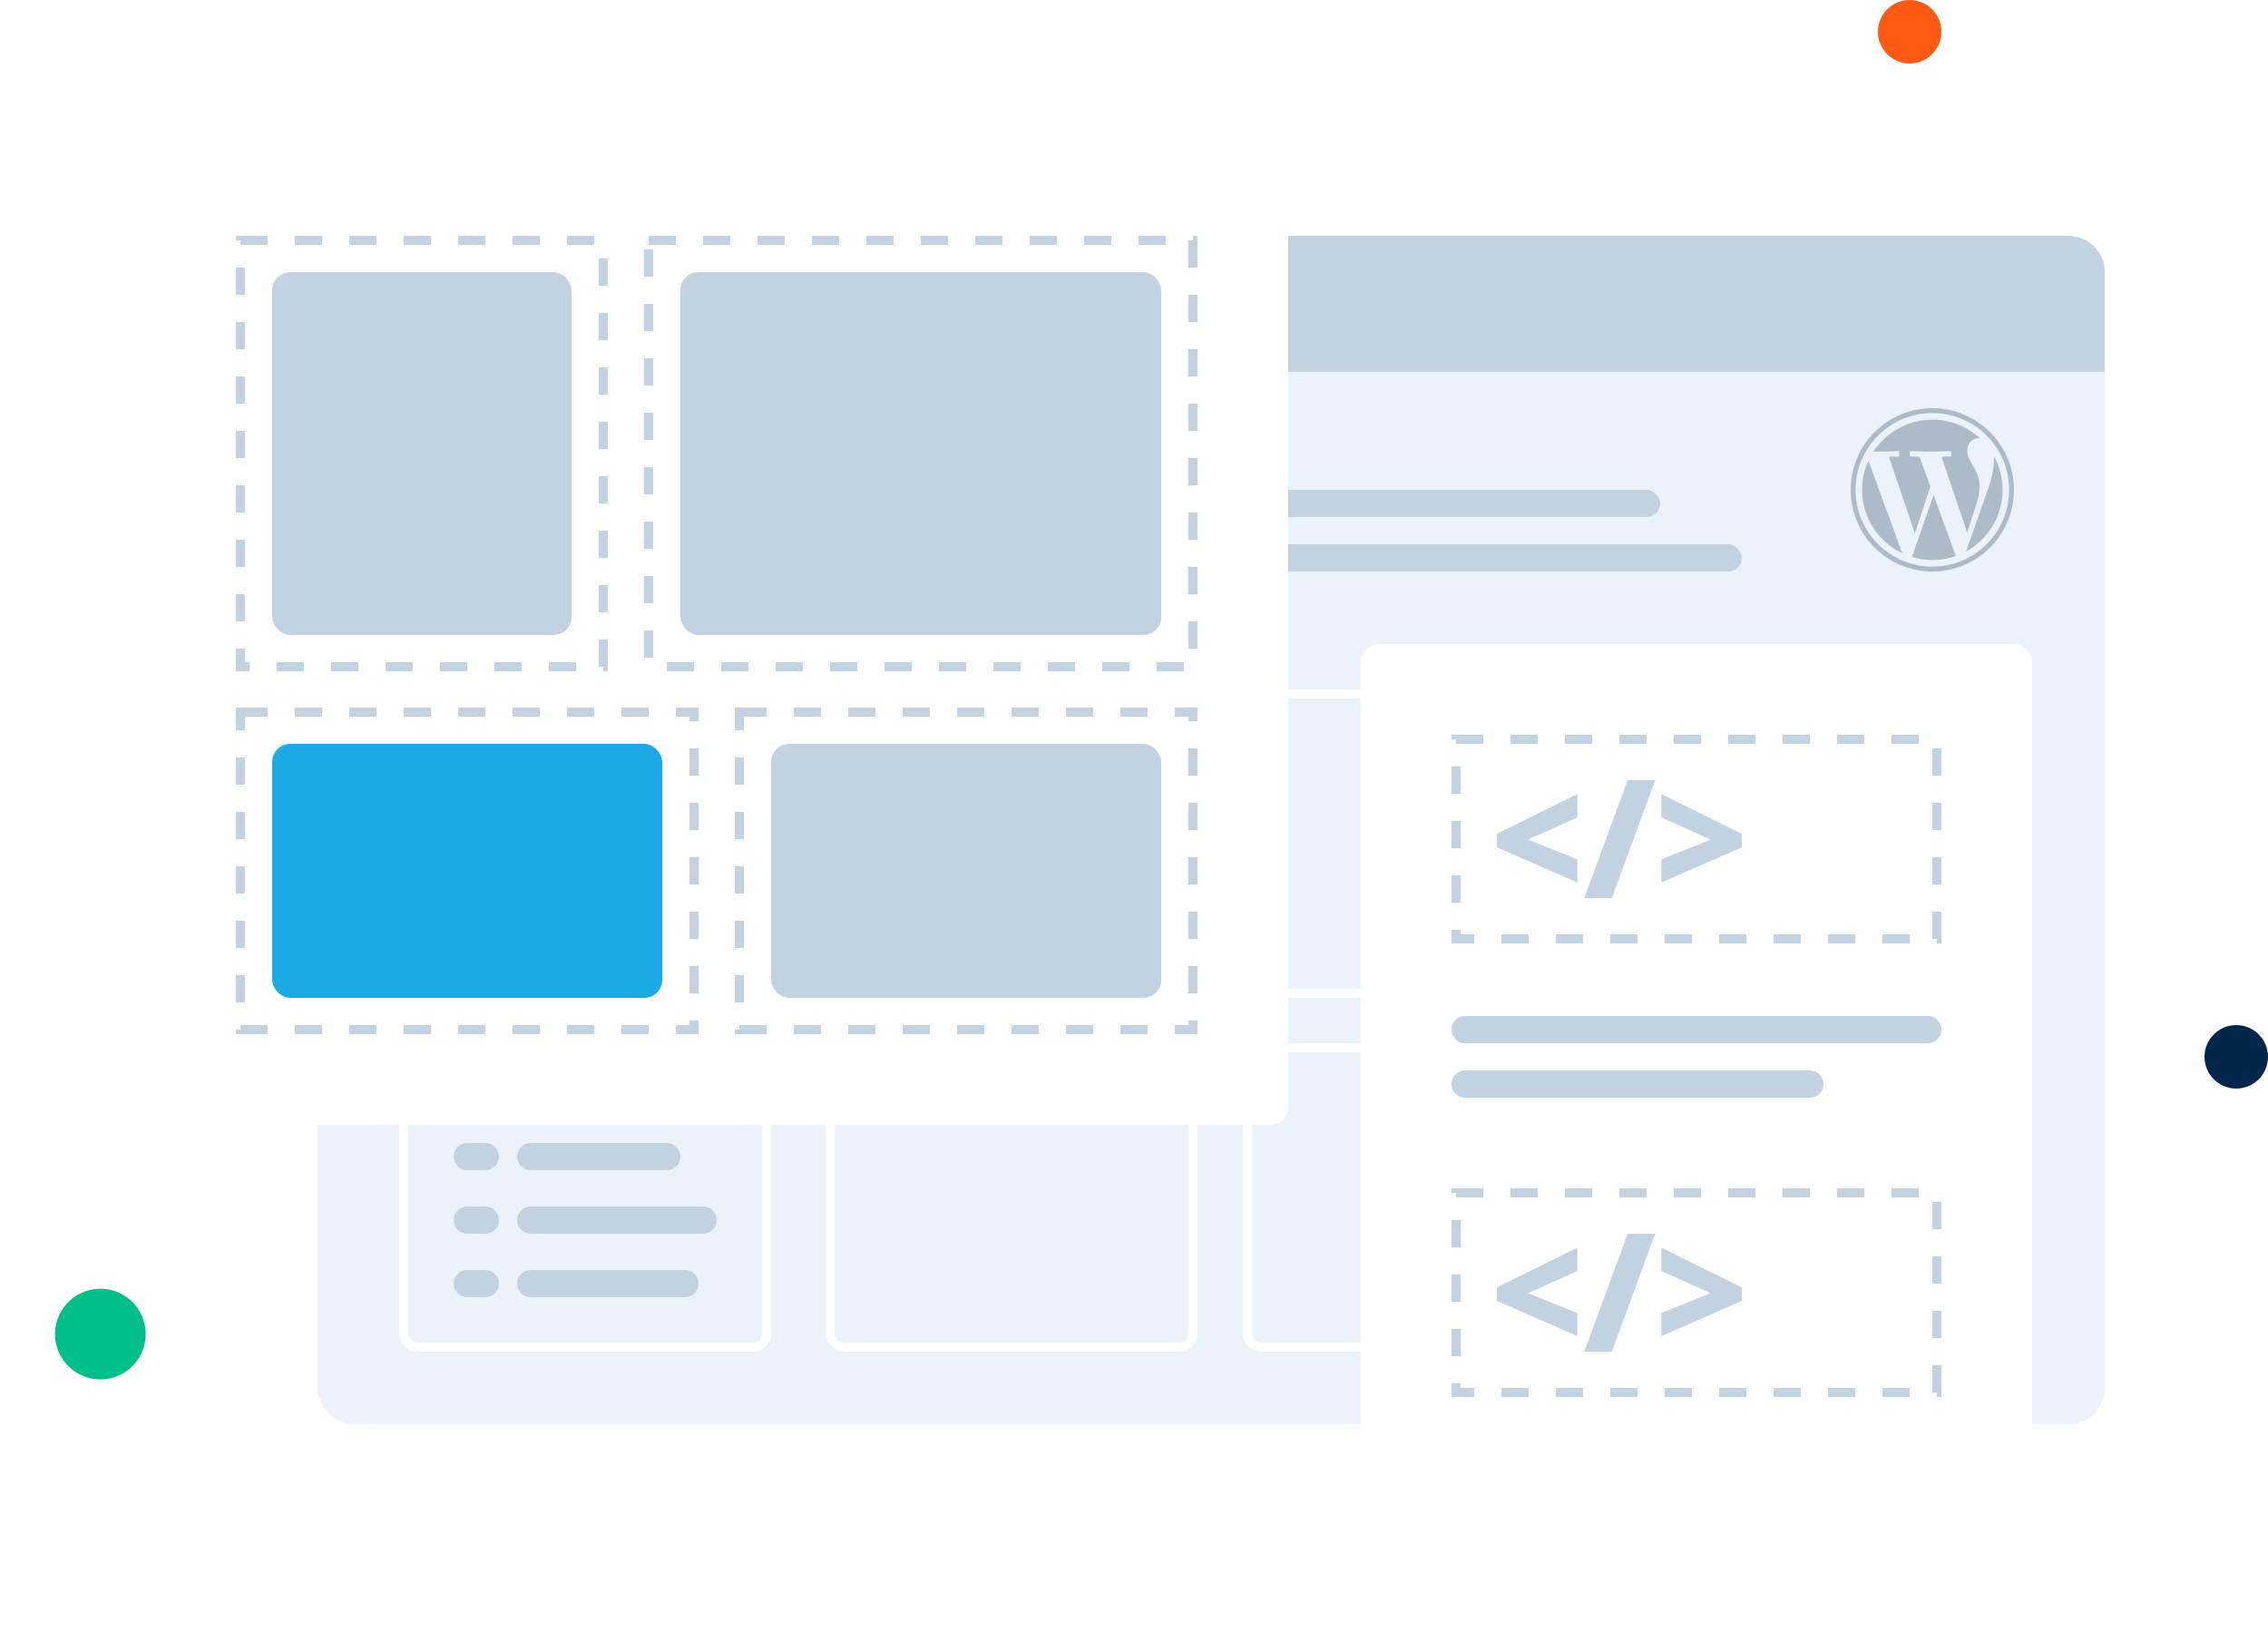 <svg width="250" height="182" viewBox="0 0 250 182" fill="none" xmlns="http://www.w3.org/2000/svg">
<circle r="3.5" transform="matrix(-1 0 0 1 246.5 116.5)" fill="#00274B"/>
<circle r="3.5" transform="matrix(-1 0 0 1 210.5 3.5)" fill="#FF5A13"/>
<circle r="5" transform="matrix(0.74 0.672 0.672 -0.74 11.063 147.063)" fill="#00BF8A"/>
<rect x="35" y="26" width="197" height="131" rx="4" fill="#EBF2FA"/>
<path fill-rule="evenodd" clip-rule="evenodd" d="M213 46.261C215.019 46.261 216.857 47.035 218.235 48.301C217.56 48.283 216.886 48.685 216.858 49.604C216.801 51.462 219.08 51.858 217.852 55.596L216.836 58.688L214.07 50.539C214.027 50.413 214.077 50.341 214.232 50.341H215.014C215.055 50.341 215.088 50.306 215.088 50.264V49.801C215.088 49.758 215.054 49.722 215.014 49.723C213.533 49.788 212.06 49.789 210.597 49.723C210.556 49.722 210.523 49.758 210.523 49.801V50.264C210.523 50.306 210.556 50.341 210.597 50.341H211.383C211.558 50.341 211.607 50.4 211.648 50.512L212.785 53.621L211.075 58.784L208.264 50.505C208.229 50.401 208.272 50.341 208.372 50.341H209.268C209.308 50.341 209.342 50.306 209.342 50.264V49.801C209.342 49.758 209.308 49.721 209.268 49.724C208.327 49.773 207.384 49.783 206.505 49.792C207.884 47.667 210.278 46.261 213 46.261L213 46.261L213 46.261ZM219.807 50.315C220.401 51.411 220.739 52.666 220.739 54C220.739 56.927 219.112 59.475 216.714 60.79L219.128 53.954C219.502 52.896 219.849 51.466 219.806 50.315H219.806H219.807ZM215.591 61.293C214.781 61.581 213.909 61.739 213 61.739C212.217 61.739 211.462 61.622 210.749 61.406L213.134 54.574L215.591 61.294L215.591 61.293ZM209.689 60.996C207.072 59.755 205.261 57.088 205.261 54C205.261 52.855 205.51 51.769 205.957 50.791L209.689 60.996L209.689 60.996L209.689 60.996ZM213 45.535C217.674 45.535 221.465 49.326 221.465 54C221.465 58.674 217.674 62.465 213 62.465C208.326 62.465 204.535 58.674 204.535 54C204.535 49.326 208.326 45.535 213 45.535ZM213 45C217.97 45 222 49.03 222 54C222 58.97 217.97 63 213 63C208.03 63 204 58.97 204 54C204 49.03 208.03 45 213 45Z" fill="#ADBAC7"/>
<path d="M35 30C35 27.791 36.791 26 39 26H228C230.209 26 232 27.791 232 30V41H35V30Z" fill="#C3D2E0"/>
<circle cx="43.5" cy="33.5" r="2.5" fill="#ADBAC7"/>
<circle cx="50.5" cy="33.5" r="2.5" fill="#ADBAC7"/>
<circle cx="57.5" cy="33.5" r="2.5" fill="#ADBAC7"/>
<rect x="93" y="54" width="90" height="3" rx="1.5" fill="#C3D2E0"/>
<rect x="68" y="60" width="124" height="3" rx="1.5" fill="#C3D2E0"/>
<rect x="44.5" y="76.5" width="40" height="72" rx="1.5" fill="#EBF2FA" stroke="white"/>
<rect x="91.5" y="76.5" width="40" height="33" rx="1.5" fill="#EBF2FA" stroke="white"/>
<rect x="137.5" y="76.5" width="40" height="33" rx="1.5" fill="#EBF2FA" stroke="white"/>
<rect x="183.5" y="76.5" width="40" height="33" rx="1.5" fill="#EBF2FA" stroke="white"/>
<rect x="137.5" y="115.5" width="40" height="33" rx="1.5" fill="#EBF2FA" stroke="white"/>
<rect x="183.5" y="115.5" width="40" height="33" rx="1.5" fill="#EBF2FA" stroke="white"/>
<rect x="91.5" y="115.5" width="40" height="33" rx="1.5" fill="#EBF2FA" stroke="white"/>
<rect x="57" y="91" width="22" height="3" rx="1.5" fill="#C3D2E0"/>
<rect x="53" y="83" width="22" height="3" rx="1.5" fill="#C3D2E0"/>
<rect x="50" y="91" width="5" height="3" rx="1.5" fill="#C3D2E0"/>
<path d="M51.5 98C50.672 98 50 98.672 50 99.5C50 100.328 50.672 101 51.5 101H53.5C54.328 101 55 100.328 55 99.5C55 98.672 54.328 98 53.5 98H51.5Z" fill="#C3D2E0"/>
<path d="M58.5 98C57.672 98 57 98.672 57 99.5C57 100.328 57.672 101 58.5 101H74.5C75.328 101 76 100.328 76 99.5C76 98.672 75.328 98 74.5 98H58.5Z" fill="#C3D2E0"/>
<path d="M51.5 140C50.672 140 50 140.672 50 141.5C50 142.328 50.672 143 51.5 143H53.5C54.328 143 55 142.328 55 141.5C55 140.672 54.328 140 53.5 140H51.5Z" fill="#C3D2E0"/>
<path d="M58.5 140C57.672 140 57 140.672 57 141.5C57 142.328 57.672 143 58.5 143H75.5C76.328 143 77 142.328 77 141.5C77 140.672 76.328 140 75.5 140H58.5Z" fill="#C3D2E0"/>
<path d="M51.5 112C50.672 112 50 112.672 50 113.5C50 114.328 50.672 115 51.5 115H53.5C54.328 115 55 114.328 55 113.5C55 112.672 54.328 112 53.5 112H51.5Z" fill="#C3D2E0"/>
<path d="M58.5 112C57.672 112 57 112.672 57 113.5C57 114.328 57.672 115 58.5 115H77.5C78.328 115 79 114.328 79 113.5C79 112.672 78.328 112 77.5 112H58.5Z" fill="#C3D2E0"/>
<path d="M51.5 126C50.672 126 50 126.672 50 127.5C50 128.328 50.672 129 51.5 129H53.5C54.328 129 55 128.328 55 127.5C55 126.672 54.328 126 53.5 126H51.5Z" fill="#C3D2E0"/>
<path d="M58.5 126C57.672 126 57 126.672 57 127.5C57 128.328 57.672 129 58.5 129H73.5C74.328 129 75 128.328 75 127.5C75 126.672 74.328 126 73.5 126H58.5Z" fill="#C3D2E0"/>
<path d="M51.5 105C50.672 105 50 105.672 50 106.5C50 107.328 50.672 108 51.5 108H53.5C54.328 108 55 107.328 55 106.5C55 105.672 54.328 105 53.5 105H51.5Z" fill="#C3D2E0"/>
<path d="M58.5 105C57.672 105 57 105.672 57 106.5C57 107.328 57.672 108 58.5 108H75.5C76.328 108 77 107.328 77 106.5C77 105.672 76.328 105 75.5 105H58.5Z" fill="#C3D2E0"/>
<path d="M51.5 119C50.672 119 50 119.672 50 120.5C50 121.328 50.672 122 51.5 122H53.5C54.328 122 55 121.328 55 120.5C55 119.672 54.328 119 53.5 119H51.5Z" fill="#C3D2E0"/>
<path d="M58.5 119C57.672 119 57 119.672 57 120.5C57 121.328 57.672 122 58.5 122H77.5C78.328 122 79 121.328 79 120.5C79 119.672 78.328 119 77.5 119H58.5Z" fill="#C3D2E0"/>
<path d="M51.5 133C50.672 133 50 133.672 50 134.5C50 135.328 50.672 136 51.5 136H53.5C54.328 136 55 135.328 55 134.5C55 133.672 54.328 133 53.5 133H51.5Z" fill="#C3D2E0"/>
<path d="M58.5 133C57.672 133 57 133.672 57 134.5C57 135.328 57.672 136 58.5 136H77.5C78.328 136 79 135.328 79 134.5C79 133.672 78.328 133 77.5 133H58.5Z" fill="#C3D2E0"/>
<g filter="url(#filter0_d)">
<path d="M16 18C16 16.895 16.895 16 18 16H140C141.105 16 142 16.895 142 18V122C142 123.105 141.105 124 140 124H18C16.895 124 16 123.105 16 122V18Z" fill="white"/>
</g>
<rect x="71.5" y="26.5" width="60" height="47" fill="white" stroke="#C3D2E0" stroke-dasharray="3 3"/>
<rect x="75" y="30" width="53" height="40" rx="2" fill="#C3D2E0"/>
<rect x="81.5" y="78.5" width="50" height="35" fill="white" stroke="#C3D2E0" stroke-dasharray="3 3"/>
<rect x="85" y="82" width="43" height="28" rx="2" fill="#C3D2E0"/>
<rect x="26.5" y="26.5" width="40" height="47" fill="white" stroke="#C3D2E0" stroke-dasharray="3 3"/>
<rect x="30" y="30" width="33" height="40" rx="2" fill="#C3D2E0"/>
<rect x="26.5" y="78.5" width="50" height="35" fill="white" stroke="#C3D2E0" stroke-dasharray="3 3"/>
<rect x="30" y="82" width="43" height="28" rx="2" fill="#1AAAE5"/>
<g filter="url(#filter1_d)">
<rect x="150" y="71" width="74" height="95" rx="2" fill="white"/>
</g>
<rect x="160.5" y="131.5" width="53" height="22" fill="white" stroke="#C3D2E0" stroke-dasharray="3 3"/>
<rect x="160.5" y="81.5" width="53" height="22" fill="white" stroke="#C3D2E0" stroke-dasharray="3 3"/>
<path fill-rule="evenodd" clip-rule="evenodd" d="M161.5 112C160.672 112 160 112.672 160 113.5C160 114.328 160.672 115 161.5 115H212.5C213.328 115 214 114.328 214 113.5C214 112.672 213.328 112 212.5 112H161.5ZM161.5 118C160.672 118 160 118.672 160 119.5C160 120.328 160.672 121 161.5 121H199.5C200.328 121 201 120.328 201 119.5C201 118.672 200.328 118 199.5 118H161.5Z" fill="#C3D2E0"/>
<path d="M173.871 147.287L165 143.404V141.916L173.871 137.54V140.108L168.431 142.556L173.871 144.736V147.287Z" fill="#C3D2E0"/>
<path d="M182.453 136L177.671 149H174.635L179.417 136H182.453Z" fill="#C3D2E0"/>
<path d="M183.129 144.736L188.569 142.556L183.129 140.108V137.54L192 141.916V143.404L183.129 147.287V144.736Z" fill="#C3D2E0"/>
<path d="M173.871 97.287L165 93.404V91.916L173.871 87.54V90.108L168.431 92.556L173.871 94.736V97.287Z" fill="#C3D2E0"/>
<path d="M182.453 86L177.671 99H174.635L179.417 86H182.453Z" fill="#C3D2E0"/>
<path d="M183.129 94.736L188.569 92.556L183.129 90.108V87.54L192 91.916V93.404L183.129 97.287V94.736Z" fill="#C3D2E0"/>
<defs>
<filter id="filter0_d" x="0" y="0" width="158" height="140" filterUnits="userSpaceOnUse" color-interpolation-filters="sRGB">
<feFlood flood-opacity="0" result="BackgroundImageFix"/>
<feColorMatrix in="SourceAlpha" type="matrix" values="0 0 0 0 0 0 0 0 0 0 0 0 0 0 0 0 0 0 127 0"/>
<feOffset/>
<feGaussianBlur stdDeviation="8"/>
<feColorMatrix type="matrix" values="0 0 0 0 0.745 0 0 0 0 0.825 0 0 0 0 0.917 0 0 0 0.24 0"/>
<feBlend mode="normal" in2="BackgroundImageFix" result="effect1_dropShadow"/>
<feBlend mode="normal" in="SourceGraphic" in2="effect1_dropShadow" result="shape"/>
</filter>
<filter id="filter1_d" x="134" y="55" width="106" height="127" filterUnits="userSpaceOnUse" color-interpolation-filters="sRGB">
<feFlood flood-opacity="0" result="BackgroundImageFix"/>
<feColorMatrix in="SourceAlpha" type="matrix" values="0 0 0 0 0 0 0 0 0 0 0 0 0 0 0 0 0 0 127 0"/>
<feOffset/>
<feGaussianBlur stdDeviation="8"/>
<feColorMatrix type="matrix" values="0 0 0 0 0.745 0 0 0 0 0.825 0 0 0 0 0.917 0 0 0 0.24 0"/>
<feBlend mode="normal" in2="BackgroundImageFix" result="effect1_dropShadow"/>
<feBlend mode="normal" in="SourceGraphic" in2="effect1_dropShadow" result="shape"/>
</filter>
</defs>
</svg>
